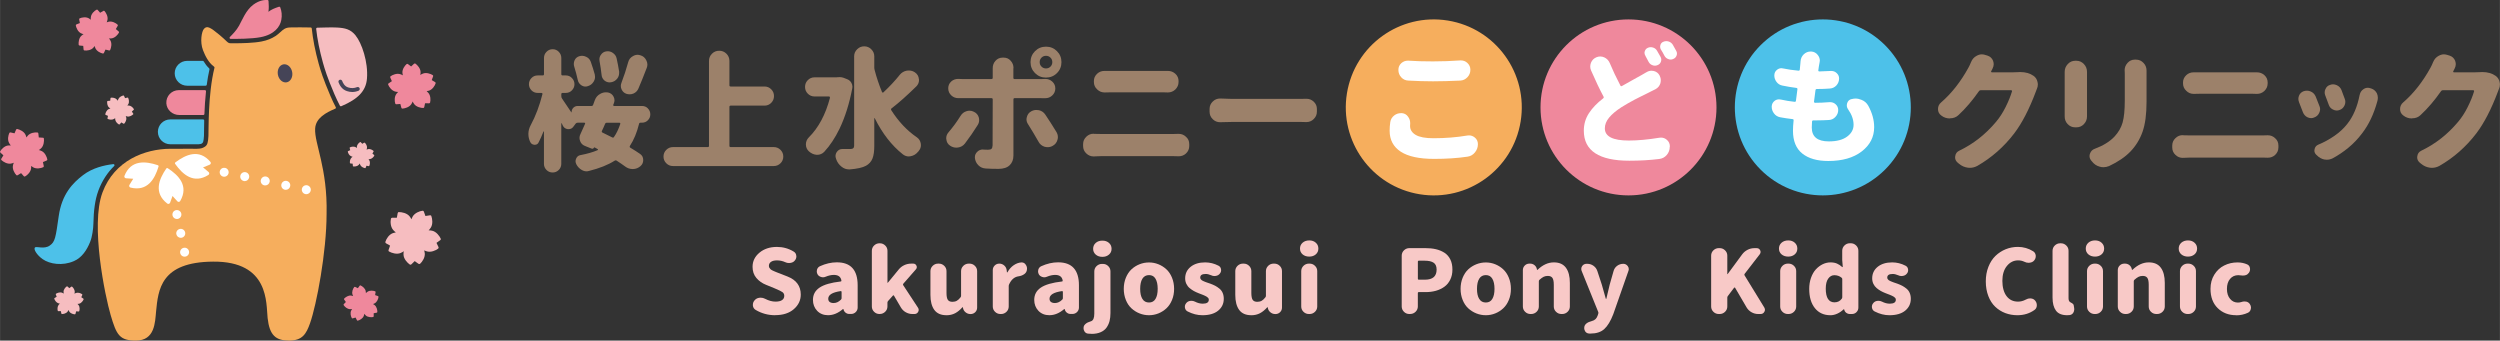 <?xml version="1.0" encoding="UTF-8"?><svg id="_レイヤー_2" xmlns="http://www.w3.org/2000/svg" width="278.94mm" height="38mm" viewBox="0 0 790.69 107.72"><rect x="0" y="0" width="790.69" height="107.72" fill="#333333" stroke="none"/><defs><style>.cls-1{fill:#454457;}.cls-2{fill:#9c816a;}.cls-3{fill:#fff;}.cls-4{fill:#f8c9c7;}.cls-5{fill:#f6bdc0;}.cls-6{fill:#f6ae5d;}.cls-7{fill:#ef889c;}.cls-8{fill:#4dc1e9;}</style></defs><g id="_レイヤー_1-2"><path class="cls-7" d="M72.93,12.3c-.31,0-.46-.37-.24-.59.81-.82,2.07-2.06,2.92-3.61.97-1.75,2.16-4.88,4.47-6.6C82.14-.04,83.84-.02,84.59,0c.2,0,.3.09.33.39.05,1.05.16,2.14-.04,3.34,1.03-.8,1.99-1.13,3.25-1.57.27-.07.43-.02.51.21.43,1.18.6,2.44.31,3.98-.39,2.07-2.12,4.56-6.55,5.41-2.84.55-7.57.55-9.46.53Z"/><path class="cls-8" d="M31.05,60.41c1.24-3.34,3.02-5.92,5.05-7.91.24-.23.05-.63-.28-.59-2.89.33-6.61,1.21-9.56,3.47-3.26,2.49-6.71,6.01-7.7,12.96-.99,6.94-1.13,8.13-2.86,9.34s-4.14.17-4.62.56c-.66.54.66,2.52,2.4,3.73,2.25,1.57,6.27,2.2,9.89.61,2.53-1.1,4.1-3.51,5.13-6.08.65-1.6,1-4.15,1.03-5.88.07-3.89.51-7.46,1.53-10.21Z"/><path class="cls-8" d="M64.5,42.97c.01-.23.02-.81.02-1.48,0-.88.02-2.02.05-3.36,0-.2-.15-.36-.35-.36h-10.37c-2.17,0-3.93,1.76-3.93,3.93h0c0,2.17,1.76,3.93,3.93,3.93h8.94c.62-.05.91-.09,1.21-.39.19-.19.38-.38.5-2.27Z"/><path class="cls-7" d="M56.52,28.51c-2.26,0-4.07,1.9-3.92,4.19.14,2.09,1.96,3.67,4.06,3.67h7.63c.19,0,.34-.14.35-.33.08-2.16.23-4.63.5-7.15.02-.21-.14-.38-.34-.38h-8.27Z"/><path class="cls-8" d="M64.1,19.25h-4.93c-2.17,0-3.93,1.76-3.93,3.93h0c0,2.17,1.76,3.93,3.93,3.93h5.87c.17,0,.32-.13.34-.3.22-1.65.5-3.29.86-4.86.03-.12-.01-.24-.1-.33-.69-.64-1.26-1.41-1.74-2.21-.06-.1-.17-.17-.3-.17Z"/><path class="cls-6" d="M106.18,33.9c-.51-.98-1.11-2.2-1.69-3.57-2.34-5.48-3.12-8.06-3.72-10.23-1.09-3.93-1.82-7.66-2.18-11.1-.02-.18-.17-.31-.34-.31-1.13-.03-2.23-.04-3.32-.04-4.01.12-4.25-.38-6.3,1.54-.47.43-.96.85-1.49,1.2-1.22.79-2.63,1.39-4.47,1.74-2.47.48-6.23.56-8.54.56-.47,0-.88,0-1.2,0h0c-.7,0-.91-.27-1.8-1.12-.07-.06-.75-.72-1.7-1.51-3-2.48-3.97-3.02-4.94-1.93-.73.82-1.32,4.11-.3,6.75.64,1.64,1.67,3.88,3.49,5.2.11.08.17.22.14.36-2.12,8.46-1.81,20.04-1.91,21.61-.12,1.96-.28,2.81-1.13,3.36-.77.49-1.31.61-2.54.65-1.19.03-.94-.05-8.48,0-7.85.05-17.58,3.62-21.37,13.84-3.85,10.38.85,32.82,2.59,38.74,1.86,6.34,2.82,8.08,7.99,8.08,6.03,0,6.05-5.8,6.37-9.09.69-7.06,1.43-15.75,18.03-15.88,17.89-.15,16.75,13.21,17.26,17.84.6,5.48,2.58,7.13,6.8,7.13s5.42-2.11,6.62-5.49c2.04-5.74,5.23-22.53,5.23-34.58.34-14.44-3.87-22.22-3.62-26.96.18-3.36,3.42-5.07,6.36-6.31.19-.08.27-.29.17-.47Z"/><path class="cls-5" d="M112.46,11.21c-1.62-1.99-3.35-2.35-5.83-2.5-1.36-.08-4.56-.02-6.3.05-.2,0-.36.18-.34.38.36,3.29,1.07,6.84,2.11,10.6.59,2.12,1.35,4.65,3.66,10.05.6,1.4,1.22,2.65,1.73,3.64.08.16.28.23.44.16,5.28-2.25,7.79-4.79,8.12-8.69.44-5.29-1.66-11.31-3.59-13.67Z"/><ellipse class="cls-1" cx="90.14" cy="23.19" rx="2.3" ry="2.89" transform="translate(-2.7 16.53) rotate(-10.32)"/><path class="cls-1" d="M111.41,29.1c-.55,0-1.11-.09-1.69-.28-1.75-.56-2.38-2.11-2.65-2.76-.13-.31.02-.68.33-.81.31-.13.67.01.8.33h0c.22.55.69,1.69,1.89,2.07.97.31,1.9.28,2.83-.09.31-.13.67.03.8.34s-.03.67-.34.8c-.66.27-1.32.4-1.98.4Z"/><path class="cls-3" d="M55.94,69.26c-.1,0-.19,0-.28-.03-.1-.01-.19-.04-.27-.08-.08-.04-.17-.08-.24-.13-.08-.06-.15-.11-.22-.18-.26-.26-.41-.63-.41-1,0-.1,0-.19.03-.28.02-.09.05-.18.08-.26.03-.09.08-.17.13-.25.05-.08.11-.15.17-.21.07-.06.14-.12.22-.17.08-.06.16-.1.24-.13.08-.04.17-.06.27-.08.46-.1.95.06,1.28.39.07.07.12.14.18.21.05.08.1.16.13.25.03.08.06.17.08.26.01.1.03.19.03.28,0,.37-.15.74-.42,1-.26.26-.63.42-1,.42Z"/><path class="cls-3" d="M55.76,74.09c-.16-.77.34-1.52,1.11-1.68h0c.77-.16,1.52.34,1.68,1.11h0c.16.77-.34,1.52-1.11,1.67h0c-.09.02-.19.03-.28.03h0c-.66,0-1.26-.46-1.39-1.13Z"/><path class="cls-3" d="M58.37,81.18c-.1,0-.19,0-.28-.03-.1-.01-.19-.04-.27-.08-.08-.04-.17-.08-.25-.13-.08-.06-.15-.12-.21-.18-.06-.06-.12-.14-.17-.21-.06-.08-.1-.16-.13-.25-.03-.08-.06-.17-.08-.26-.02-.1-.03-.19-.03-.28,0-.37.15-.73.42-1,.33-.33.82-.48,1.29-.39.09.01.18.04.26.08.09.04.17.08.25.13.08.06.15.11.21.18.07.06.12.14.18.21.05.08.1.16.13.25.04.08.06.17.08.26.01.1.03.19.03.28,0,.1-.01.19-.03.28-.02.09-.05.18-.08.26-.03.09-.08.17-.13.25-.06.08-.11.15-.18.21-.06.06-.14.12-.21.18-.08.05-.16.09-.25.13-.08.03-.17.06-.26.08-.09.02-.19.03-.28.03Z"/><path class="cls-3" d="M70.89,55.9c-.09,0-.19-.01-.28-.03-.09-.02-.18-.05-.26-.08-.09-.03-.17-.08-.25-.13-.08-.06-.15-.11-.21-.18-.27-.26-.42-.63-.42-1s.15-.74.42-1.01c.06-.06.14-.12.21-.17.08-.06.16-.1.25-.13.08-.03.17-.06.26-.08.19-.03.37-.03.56,0,.09.02.18.05.26.08.09.03.17.08.25.13.08.05.15.11.21.17.26.26.42.64.42,1.01s-.15.74-.42,1c-.26.27-.64.42-1.01.42Z"/><path class="cls-3" d="M90.07,60.01c-.77-.17-1.26-.92-1.09-1.69h0c.16-.77.91-1.26,1.69-1.1h0c.77.17,1.26.92,1.09,1.69h0c-.14.67-.73,1.13-1.39,1.13h0c-.1,0-.2,0-.3-.03ZM83.57,58.63c-.77-.17-1.26-.92-1.09-1.69h0c.17-.77.92-1.26,1.69-1.1h0c.77.17,1.26.92,1.1,1.69h0c-.15.66-.73,1.12-1.39,1.12h0c-.1,0-.2,0-.3-.03ZM77.09,57.25c-.77-.17-1.26-.92-1.09-1.69h0c.16-.77.92-1.26,1.69-1.09h0c.77.16,1.26.91,1.09,1.69h0c-.14.66-.73,1.13-1.39,1.13h0c-.1,0-.2-.01-.3-.03Z"/><path class="cls-3" d="M96.85,61.42c-.37,0-.74-.15-1-.42-.26-.26-.41-.63-.41-1.01,0-.09,0-.19.03-.28.01-.09.04-.18.08-.26.03-.09.08-.17.13-.25.06-.08.11-.15.18-.21.06-.07.14-.12.21-.18.08-.05.16-.1.25-.13.08-.03.17-.06.26-.08.46-.1.95.06,1.29.39.26.26.42.63.42,1s-.15.75-.42,1.01c-.27.26-.64.42-1.01.42Z"/><path class="cls-3" d="M53.77,64.14l.78-2.15,1.54,1.69c.26.28.71.22.9-.11,2.75-4.79-.48-8.12-3.94-10.36-.16-.1-.37-.06-.47.09-2.34,3.39-4.06,7.7.31,11.08.3.23.74.11.87-.24Z"/><path class="cls-3" d="M39.83,56.39c.89.06,2.29.15,2.29.15l-1.2,1.95c-.2.32-.02.75.35.84,5.37,1.32,7.67-2.71,8.86-6.65.05-.18-.04-.37-.22-.43-3.9-1.31-8.52-1.77-10.56,3.36-.14.35.09.75.47.77Z"/><path class="cls-3" d="M66.33,52.08c-.83.34-2.12.87-2.12.87l1.76,1.47c.29.24.25.7-.07.91-4.67,2.95-8.13-.14-10.52-3.5-.11-.15-.07-.36.07-.47,3.29-2.48,7.52-4.38,11.08-.16.25.29.15.74-.2.88Z"/><path class="cls-7" d="M37.52,9.96l-.9-.77.6-1.03c.07-.12.05-.28-.05-.37-.57-.53-1.73-1.15-2.78-.93-.26.05-.47.12-.66.2.11-.23.19-.48.25-.8.21-1.04-.45-2.22-.94-2.77-.1-.11-.25-.13-.37-.05l-1.02.6-.77-.9c-.09-.11-.25-.14-.37-.07-.69.36-1.65,1.26-1.79,2.32-.04.33-.05.6-.02.85-.16-.14-.35-.28-.58-.42-.92-.55-2.22-.34-2.93-.02-.13.06-.2.2-.17.33l.23,1.16-1.1.43c-.13.05-.21.19-.19.33.13.72.65,1.98,1.6,2.45.32.16.59.25.85.31-.23.13-.46.29-.71.53-.78.72-.92,2.07-.84,2.8.02.14.13.25.27.26l1.18.11.11,1.18c.01.14.12.26.26.27.77.1,2.07-.06,2.8-.85.18-.2.32-.37.43-.55.05.2.12.42.23.66.43.98,1.61,1.56,2.37,1.71.14.03.28-.05.34-.17l.49-1.08,1.15.28c.14.03.28-.03.34-.16.31-.66.61-1.99.11-2.92-.16-.31-.33-.54-.51-.73.26.03.53.02.87-.02,1.05-.14,1.95-1.16,2.3-1.8.07-.12.04-.28-.07-.37Z"/><path class="cls-7" d="M13.53,43.56l-1.28-.09-.14-1.28c-.02-.15-.13-.27-.29-.29-.84-.1-2.25.11-3.03.98-.19.21-.34.41-.45.6-.05-.27-.14-.54-.29-.86-.48-1.05-1.82-1.65-2.61-1.82-.15-.03-.3.05-.36.19l-.51,1.18-1.26-.29c-.15-.03-.3.04-.37.18-.37.76-.64,2.16-.07,3.18.18.32.35.55.53.76-.23-.02-.49-.02-.78,0-1.16.11-2.16,1.13-2.58,1.86-.08.13-.05.3.07.4l.95.87-.68,1.09c-.08.13-.07.3.05.41.58.55,1.84,1.31,2.97,1.12.38-.07.68-.16.95-.28-.12.26-.21.55-.28.92-.22,1.13.52,2.41,1.07,2.99.1.11.28.13.41.05l1.1-.67.86.97c.1.12.27.15.41.07.74-.41,1.77-1.39,1.9-2.55.03-.29.04-.53.02-.76.17.15.38.29.63.43,1.01.58,2.41.33,3.18-.03.14-.07.21-.22.18-.37l-.27-1.26,1.19-.49c.14-.06.23-.21.2-.36-.15-.78-.74-2.14-1.78-2.63-.34-.16-.63-.26-.91-.32.24-.14.48-.32.75-.58.83-.8.96-2.27.86-3.06-.02-.15-.15-.27-.3-.28Z"/><path class="cls-7" d="M130.95,20.16l-.93.86-1.02-.76c-.12-.09-.29-.09-.4,0-.64.54-1.44,1.7-1.33,2.84.03.28.07.52.13.73-.23-.14-.49-.26-.82-.37-1.08-.36-2.42.2-3.06.66-.12.09-.16.25-.1.39l.51,1.16-1.05.71c-.13.09-.18.24-.12.39.3.78,1.13,1.91,2.24,2.19.35.09.63.12.91.12-.17.15-.34.34-.52.57-.7.91-.64,2.32-.39,3.11.05.14.19.23.34.22l1.27-.1.33,1.23c.04.15.17.25.33.24.79-.05,2.18-.45,2.8-1.39.21-.32.34-.6.44-.87.11.26.25.52.47.82.67.91,2.09,1.24,2.88,1.24.15,0,.28-.11.31-.26l.26-1.24,1.27.03c.15,0,.29-.1.32-.24.21-.81.19-2.21-.56-3.08-.19-.22-.36-.39-.53-.53.22-.03.46-.08.73-.16,1.09-.34,1.86-1.52,2.11-2.31.05-.14-.01-.3-.14-.38l-1.09-.65.44-1.19c.05-.14,0-.3-.13-.39-.67-.42-2.04-.9-3.09-.48-.35.14-.61.28-.84.45.06-.27.09-.56.09-.93-.02-1.13-.99-2.22-1.63-2.67-.12-.09-.29-.07-.4.03Z"/><path class="cls-5" d="M42.11,35.94l-.42-.66.58-.54c.07-.06.09-.17.04-.25-.26-.45-.87-1.06-1.58-1.12-.17-.02-.32-.02-.46,0,.11-.12.21-.27.32-.46.34-.62.14-1.49-.06-1.94-.04-.09-.14-.13-.23-.11l-.76.18-.32-.72c-.04-.09-.13-.14-.22-.12-.51.1-1.29.48-1.58,1.12-.09.2-.14.37-.18.54-.07-.12-.17-.24-.29-.38-.48-.53-1.34-.65-1.85-.58-.09.01-.16.09-.17.18l-.08.78-.78.06c-.09,0-.17.08-.18.17-.06.48.03,1.38.54,1.86.17.16.32.28.48.36-.17.04-.35.1-.55.2-.63.31-.99,1.13-1.07,1.61-.02.09.04.18.12.22l.73.3-.16.77c-.02.09.03.19.11.22.47.21,1.33.36,1.94,0,.15-.09.27-.18.38-.27,0,.14,0,.29.02.46.09.7.72,1.3,1.17,1.54.08.04.18.03.25-.05l.52-.59.67.4c.08.05.19.04.25-.03.33-.36.77-1.14.64-1.83-.04-.23-.1-.4-.18-.56.16.07.33.12.55.16.69.11,1.46-.36,1.81-.69.07-.07.08-.17.03-.25Z"/><path class="cls-5" d="M23.87,99.23l.2-.76.78.06c.09,0,.18-.05.21-.14.15-.49.19-1.36-.25-1.92-.11-.14-.21-.25-.31-.34.17,0,.34-.03.55-.08.68-.17,1.2-.91,1.38-1.36.04-.09,0-.19-.08-.24l-.65-.44.31-.72c.04-.09.01-.19-.06-.24-.42-.31-1.23-.62-1.9-.4-.21.07-.37.15-.51.24.04-.14.07-.29.08-.47.06-.71-.44-1.42-.83-1.75-.07-.06-.17-.06-.25,0l-.63.47-.58-.53c-.07-.06-.17-.07-.25-.02-.4.28-.99.96-1,1.66,0,.24.02.42.06.6-.14-.1-.31-.19-.52-.27-.65-.26-1.5.05-1.91.31-.08.05-.11.15-.08.24l.28.73-.67.41c-.08.05-.12.15-.09.23.16.49.64,1.22,1.31,1.43.17.05.32.08.45.1-.11.09-.22.19-.33.33-.46.54-.47,1.41-.34,1.91.02.09.11.15.2.15l.79-.02.16.77c.02.09.1.16.19.16.49,0,1.36-.21,1.78-.77.14-.19.23-.35.29-.51.06.16.14.33.26.51.39.59,1.25.83,1.74.86.09,0,.18-.06.2-.15Z"/><path class="cls-5" d="M136.01,68.09l-1.47.23-.5-1.41c-.06-.17-.22-.28-.4-.26-.98.11-2.52.72-3.17,1.9-.16.29-.27.55-.36.8-.13-.29-.31-.58-.56-.9-.82-1.06-2.5-1.39-3.42-1.37-.18,0-.33.14-.36.32l-.27,1.47h-1.5c-.18,0-.33.13-.37.3-.22.96-.15,2.61.75,3.61.28.31.54.54.8.72-.27.04-.55.1-.88.21-1.28.43-2.15,1.84-2.43,2.79-.05.17.03.35.18.44l1.31.74-.49,1.41c-.06.17,0,.36.16.45.8.47,2.43,1,3.66.48.41-.18.73-.36,1-.56-.07.33-.1.68-.08,1.11.05,1.33,1.23,2.58,1.99,3.1.15.1.35.08.48-.05l1.07-1.04,1.22.87c.15.1.34.09.48-.02.73-.66,1.64-2.04,1.48-3.38-.04-.33-.1-.61-.17-.87.24.12.5.23.82.32,1.29.39,2.81-.26,3.59-.87.14-.11.18-.3.11-.47l-.64-1.35,1.21-.87c.15-.1.2-.3.13-.46-.38-.85-1.4-2.22-2.71-2.51-.43-.09-.78-.13-1.12-.12.24-.22.46-.49.69-.85.73-1.12.49-2.82.17-3.68-.06-.17-.24-.26-.42-.24Z"/><path class="cls-7" d="M113.73,90.37l-.55.78-.87-.41c-.1-.05-.23-.02-.3.07-.39.5-.8,1.47-.55,2.3.06.2.13.37.21.52-.19-.07-.4-.12-.66-.15-.85-.1-1.76.52-2.16.95-.08.08-.08.21-.02.31l.55.78-.67.69c-.08.08-.09.21-.03.3.34.53,1.13,1.24,1.99,1.27.27.01.49,0,.69-.05-.1.14-.2.3-.3.5-.38.78-.12,1.81.19,2.36.06.1.17.14.28.11l.92-.27.43.86c.05.1.17.16.28.13.57-.15,1.55-.66,1.86-1.46.11-.27.16-.49.19-.71.12.18.27.35.47.54.63.57,1.73.6,2.31.48.11-.02.19-.12.19-.24v-.96s.95-.17.95-.17c.11-.02.2-.11.2-.23.03-.63-.2-1.66-.88-2.19-.17-.13-.32-.23-.48-.31.16-.05.33-.13.52-.23.76-.42,1.14-1.41,1.21-2.03.01-.11-.06-.22-.16-.26l-.91-.31.15-.94c.02-.11-.04-.23-.15-.27-.56-.21-1.64-.35-2.36.12-.24.15-.41.3-.55.46,0-.21-.02-.43-.08-.7-.19-.83-1.07-1.49-1.61-1.73-.11-.05-.23,0-.29.08Z"/><path class="cls-5" d="M115.18,45.1l-.6.39-.49-.52c-.06-.06-.15-.08-.22-.03-.4.24-.96.8-1.01,1.45-.01.16-.01.29,0,.42-.11-.1-.25-.19-.42-.28-.56-.3-1.36-.12-1.76.07-.08.04-.12.12-.1.21l.17.69-.65.29c-.08.04-.12.12-.11.2.09.46.44,1.17,1.03,1.43.18.08.34.13.49.16-.11.07-.22.15-.34.27-.47.44-.58,1.22-.51,1.69.01.08.08.15.16.16l.71.07.06.71c0,.09.07.16.16.17.44.05,1.25-.04,1.69-.5.15-.16.25-.3.33-.44.03.16.09.31.18.5.28.57,1.04.89,1.48.97.08.01.17-.03.2-.11l.26-.66.7.14c.08.02.17-.03.2-.1.19-.43.32-1.21-.01-1.76-.08-.14-.16-.25-.25-.34.13,0,.26,0,.42-.02.64-.08,1.18-.66,1.4-1.08.04-.08.02-.17-.04-.22l-.54-.47.36-.62c.04-.07.03-.17-.03-.23-.33-.3-1.05-.69-1.67-.56-.21.04-.37.1-.51.17.06-.14.11-.3.14-.51.1-.63-.34-1.33-.65-1.64-.06-.06-.16-.07-.23-.02Z"/><path class="cls-4" d="M245.15,99.7c-2.2,0-4.25-.55-6.15-1.67-.52-.31-.82-.77-.89-1.39v-.25c0-.53.18-.99.53-1.39.39-.47.9-.75,1.54-.82.13-.02.26-.03.39-.03.5,0,.97.12,1.4.35,1.15.6,2.25.9,3.3.9.91,0,1.6-.16,2.07-.48s.7-.77.7-1.35c0-.51-.2-.9-.59-1.18-.39-.27-1.07-.61-2.04-1.01-.17-.07-.29-.13-.36-.16l-2.74-1.12c-1.25-.49-2.28-1.22-3.09-2.17-.81-.96-1.21-2.14-1.21-3.54,0-1.77.73-3.26,2.18-4.47,1.45-1.21,3.3-1.82,5.53-1.82,1.94,0,3.72.5,5.34,1.5.47.29.73.72.78,1.28.02.07.03.15.03.22,0,.49-.17.93-.5,1.31-.33.42-.79.66-1.37.74-.15.04-.3.05-.45.05-.43,0-.83-.09-1.2-.27-.82-.38-1.69-.57-2.63-.57-.8,0-1.42.15-1.87.46s-.67.74-.67,1.28c0,.22.05.42.15.59s.22.32.35.45c.13.13.35.27.66.42s.57.27.78.35c.21.08.54.21.99.4.13.04.23.07.31.11l2.65,1.04c2.79,1.09,4.19,3,4.19,5.71,0,1.81-.73,3.34-2.19,4.61-1.46,1.27-3.43,1.9-5.91,1.9Z"/><path class="cls-4" d="M261.95,99.7c-1.45,0-2.62-.46-3.51-1.39-.88-.93-1.33-2.08-1.33-3.45,0-1.66.7-2.96,2.1-3.9s3.62-1.58,6.68-1.93c.19-.02.26-.12.22-.3-.19-1.19-.99-1.78-2.4-1.78-.78,0-1.64.19-2.57.57-.28.13-.56.19-.84.19-.21,0-.42-.04-.64-.11-.5-.15-.88-.44-1.12-.88-.15-.29-.22-.59-.22-.9,0-.18.03-.36.08-.55.15-.49.46-.85.92-1.07,1.81-.82,3.59-1.23,5.34-1.23,4.4,0,6.59,2.42,6.59,7.27v7.03c0,.56-.21,1.04-.61,1.44-.41.39-.89.59-1.45.59h-.59c-.43,0-.82-.13-1.16-.4-.34-.26-.56-.6-.66-1.02l-.03-.11s-.05-.05-.08-.05-.07,0-.08.03c-1.51,1.29-3.05,1.94-4.64,1.94ZM263.71,95.84c.78,0,1.54-.35,2.26-1.07.13-.13.2-.28.2-.46v-2c0-.07-.03-.14-.08-.19-.06-.04-.11-.05-.17-.05h-.03c-2.63.38-3.94,1.18-3.94,2.41,0,.46.15.8.46,1.03.31.23.74.34,1.3.34Z"/><path class="cls-4" d="M278.17,99.32c-.67,0-1.24-.23-1.72-.7s-.71-1.03-.71-1.68v-17.61c0-.65.24-1.22.71-1.68s1.05-.7,1.72-.7h.08c.67,0,1.24.23,1.72.7s.71,1.03.71,1.68v10.04c0,.05.02.08.06.08s.07-.02.08-.05l3.41-4.16c.47-.58,1.05-1.04,1.75-1.37.7-.33,1.43-.49,2.19-.49h.67c.47,0,.8.22,1.01.66.07.16.11.32.11.46,0,.25-.09.48-.28.68l-4,4.57c-.11.15-.12.29-.03.44l4.69,7.14c.15.22.22.45.22.68,0,.22-.06.43-.17.63-.26.46-.65.68-1.17.68h-.67c-.74,0-1.44-.19-2.09-.56-.65-.37-1.16-.88-1.54-1.52l-2.18-3.72c-.02-.07-.07-.11-.14-.11s-.13.02-.17.05l-1.56,1.75c-.13.15-.2.31-.2.49v1.23c0,.66-.24,1.22-.71,1.68s-1.05.7-1.72.7h-.08Z"/><path class="cls-4" d="M299.33,99.7c-1.73,0-3.01-.56-3.83-1.68s-1.23-2.71-1.23-4.77v-7.49c0-.65.24-1.22.71-1.68s1.05-.7,1.72-.7h.22c.67,0,1.24.23,1.72.7s.71,1.03.71,1.68v6.86c0,1.07.14,1.82.43,2.23s.77.61,1.44.61c.54,0,1.01-.11,1.4-.33.39-.22.78-.58,1.17-1.09.11-.13.17-.29.17-.49v-7.79c0-.65.24-1.22.71-1.68s1.05-.7,1.72-.7h.22c.67,0,1.24.23,1.72.7s.71,1.03.71,1.68v11.54c0,.56-.2,1.04-.6,1.44-.4.39-.89.59-1.47.59h-.06c-.58,0-1.09-.19-1.54-.56-.45-.37-.72-.84-.81-1.41l-.03-.16s-.05-.05-.08-.05-.07.02-.08.05c-.73.82-1.49,1.45-2.29,1.87s-1.72.64-2.77.64Z"/><path class="cls-4" d="M316.42,99.32c-.67,0-1.24-.23-1.72-.7s-.71-1.03-.71-1.68v-11.51c0-.56.2-1.05.6-1.45.4-.4.89-.6,1.47-.6s1.11.2,1.55.59c.44.39.69.87.77,1.44l.08.71s.02.05.07.05.08-.02.1-.05c.54-.97,1.2-1.71,1.98-2.24.78-.53,1.58-.82,2.4-.88h.11c.56,0,1,.25,1.31.74.26.38.39.79.39,1.23,0,.16-.02.34-.06.52-.11.53-.41.96-.91,1.28-.49.33-1.08.54-1.75.63-1.28.18-2.27,1.04-2.96,2.57-.08.16-.11.34-.11.52v6.45c0,.66-.24,1.22-.71,1.68-.47.46-1.05.7-1.72.7h-.2Z"/><path class="cls-4" d="M331.94,99.7c-1.45,0-2.62-.46-3.51-1.39-.88-.93-1.33-2.08-1.33-3.45,0-1.66.7-2.96,2.1-3.9s3.62-1.58,6.68-1.93c.19-.02.26-.12.22-.3-.19-1.19-.99-1.78-2.4-1.78-.78,0-1.64.19-2.57.57-.28.13-.56.19-.84.19-.21,0-.42-.04-.64-.11-.5-.15-.88-.44-1.12-.88-.15-.29-.22-.59-.22-.9,0-.18.03-.36.08-.55.15-.49.46-.85.92-1.07,1.81-.82,3.59-1.23,5.34-1.23,4.4,0,6.59,2.42,6.59,7.27v7.03c0,.56-.21,1.04-.61,1.44-.41.39-.89.59-1.45.59h-.59c-.43,0-.82-.13-1.16-.4-.34-.26-.56-.6-.66-1.02l-.03-.11s-.05-.05-.08-.05-.07,0-.08.03c-1.51,1.29-3.05,1.94-4.64,1.94ZM333.7,95.84c.78,0,1.54-.35,2.26-1.07.13-.13.2-.28.2-.46v-2c0-.07-.03-.14-.08-.19-.06-.04-.11-.05-.17-.05h-.03c-2.63.38-3.94,1.18-3.94,2.41,0,.46.15.8.46,1.03.31.23.74.34,1.3.34Z"/><path class="cls-4" d="M345.2,105.58c-.37,0-.72-.02-1.03-.05-.52-.04-.92-.28-1.2-.74-.19-.33-.28-.67-.28-1.01,0-.15.02-.31.06-.49.07-.29.25-.56.52-.79.27-.24.53-.41.78-.52.25-.11.59-.24,1.02-.38.69-.22,1.03-1.02,1.03-2.41v-13.34c0-.66.24-1.22.71-1.68.48-.46,1.05-.7,1.72-.7h.25c.69,0,1.27.23,1.73.7.47.46.7,1.02.7,1.68v13.18c0,.93-.1,1.77-.29,2.53-.2.76-.52,1.45-.96,2.07s-1.07,1.1-1.87,1.45c-.8.35-1.76.52-2.88.52ZM348.66,81.24c-.86,0-1.56-.24-2.11-.72-.55-.48-.82-1.09-.82-1.82s.27-1.39.82-1.87c.55-.48,1.25-.72,2.11-.72s1.53.24,2.08.72c.55.48.82,1.11.82,1.87s-.27,1.34-.82,1.82c-.55.48-1.24.72-2.08.72Z"/><path class="cls-4" d="M363.41,99.7c-1.04,0-2.05-.19-3-.57-.96-.38-1.81-.92-2.56-1.61-.75-.69-1.34-1.57-1.77-2.64s-.66-2.24-.66-3.51.22-2.45.66-3.53c.44-1.07,1.03-1.96,1.77-2.65.74-.69,1.6-1.23,2.56-1.61.96-.38,1.96-.57,3-.57s2.01.19,2.96.57c.95.38,1.8.92,2.54,1.61.74.69,1.34,1.58,1.77,2.65.44,1.08.66,2.25.66,3.53s-.22,2.45-.66,3.51c-.44,1.07-1.03,1.95-1.77,2.64-.75.69-1.59,1.23-2.54,1.61-.95.38-1.94.57-2.96.57ZM363.41,95.68c.91,0,1.6-.38,2.05-1.14.46-.76.69-1.82.69-3.18s-.23-2.43-.69-3.2c-.46-.77-1.14-1.15-2.05-1.15s-1.63.38-2.1,1.15c-.47.76-.7,1.83-.7,3.2s.23,2.43.7,3.18c.46.76,1.16,1.14,2.1,1.14Z"/><path class="cls-4" d="M380.28,99.7c-1.55,0-3.09-.39-4.64-1.18-.48-.24-.77-.63-.87-1.17-.02-.11-.03-.22-.03-.33,0-.4.13-.76.39-1.09.3-.42.72-.67,1.26-.76.15-.02.29-.03.42-.03.39,0,.76.08,1.09.25.86.44,1.68.66,2.49.66,1.28,0,1.93-.42,1.93-1.26,0-.13-.03-.25-.08-.37-.06-.12-.15-.23-.29-.34-.14-.11-.27-.2-.38-.29s-.29-.17-.53-.27c-.24-.1-.43-.18-.57-.25-.14-.06-.37-.15-.7-.27-.33-.12-.55-.2-.68-.26-.56-.22-1.06-.45-1.51-.7-.45-.25-.89-.55-1.33-.92-.44-.36-.78-.81-1.03-1.33-.25-.52-.38-1.1-.38-1.74,0-1.51.58-2.73,1.73-3.66,1.16-.93,2.68-1.4,4.58-1.4,1.47,0,2.88.35,4.22,1.04.47.24.74.61.81,1.12.02.11.03.21.03.3,0,.4-.13.76-.39,1.07-.3.4-.72.65-1.26.74-.15.04-.31.05-.47.05-.35,0-.7-.08-1.03-.25-.63-.27-1.21-.41-1.73-.41-1.16,0-1.73.38-1.73,1.15,0,.11.02.21.05.3.04.09.09.18.17.26s.15.16.22.23c.07.07.18.14.32.2.14.06.26.12.38.18.11.05.26.12.46.19.2.07.36.13.49.18s.31.1.53.18c.22.07.41.14.56.19.6.22,1.11.44,1.55.67.44.23.88.53,1.34.9.46.37.8.83,1.03,1.37.23.54.35,1.15.35,1.85,0,1.53-.59,2.78-1.77,3.75-1.18.97-2.85,1.45-4.99,1.45Z"/><path class="cls-4" d="M395.75,99.7c-1.73,0-3.01-.56-3.83-1.68s-1.23-2.71-1.23-4.77v-7.49c0-.65.24-1.22.71-1.68s1.05-.7,1.72-.7h.22c.67,0,1.24.23,1.72.7.47.46.71,1.03.71,1.68v6.86c0,1.07.14,1.82.43,2.23.29.41.77.61,1.44.61.54,0,1.01-.11,1.4-.33.39-.22.78-.58,1.17-1.09.11-.13.17-.29.17-.49v-7.79c0-.65.24-1.22.71-1.68s1.05-.7,1.72-.7h.22c.67,0,1.24.23,1.72.7.48.46.71,1.03.71,1.68v11.54c0,.56-.2,1.04-.6,1.44-.4.39-.89.59-1.47.59h-.06c-.58,0-1.09-.19-1.54-.56-.45-.37-.72-.84-.81-1.41l-.03-.16s-.05-.05-.08-.05-.07.02-.08.05c-.73.82-1.49,1.45-2.29,1.87s-1.72.64-2.77.64Z"/><path class="cls-4" d="M414.09,81.16c-.86,0-1.56-.24-2.11-.71-.55-.47-.82-1.08-.82-1.83s.27-1.36.82-1.85c.55-.48,1.25-.73,2.11-.73s1.53.24,2.07.73c.54.48.81,1.1.81,1.85s-.27,1.36-.81,1.83c-.54.47-1.23.71-2.07.71ZM413.98,99.32c-.67,0-1.24-.23-1.72-.7s-.71-1.03-.71-1.68v-11.18c0-.65.24-1.22.71-1.68s1.05-.7,1.72-.7h.2c.67,0,1.24.23,1.72.7.48.46.71,1.03.71,1.68v11.18c0,.66-.24,1.22-.71,1.68-.47.46-1.05.7-1.72.7h-.2Z"/><path class="cls-4" d="M445.76,99.32c-.67,0-1.24-.23-1.72-.7-.47-.46-.71-1.03-.71-1.68v-16.08c0-.65.24-1.22.71-1.68.48-.46,1.05-.7,1.72-.7h5.03c1.23,0,2.34.11,3.34.34,1,.23,1.89.6,2.7,1.11.8.51,1.42,1.22,1.87,2.12.45.9.67,1.97.67,3.21s-.23,2.27-.69,3.2c-.46.93-1.07,1.68-1.86,2.24s-1.67.99-2.67,1.27c-1,.28-2.07.42-3.23.42h-2.21c-.19,0-.28.09-.28.27v4.27c0,.66-.24,1.22-.71,1.68-.47.46-1.05.7-1.72.7h-.25ZM448.44,88.19c0,.18.09.27.28.27h1.96c2.46,0,3.69-1.07,3.69-3.2,0-1.02-.32-1.75-.95-2.17-.63-.43-1.59-.64-2.88-.64h-1.82c-.19,0-.28.09-.28.27v5.47Z"/><path class="cls-4" d="M469.94,99.7c-1.04,0-2.05-.19-3-.57-.96-.38-1.81-.92-2.56-1.61-.75-.69-1.34-1.57-1.77-2.64-.44-1.07-.66-2.24-.66-3.51s.22-2.45.66-3.53c.44-1.07,1.03-1.96,1.77-2.65.74-.69,1.6-1.23,2.56-1.61.96-.38,1.96-.57,3-.57s2.01.19,2.96.57c.95.38,1.8.92,2.54,1.61.74.69,1.34,1.58,1.77,2.65.44,1.08.66,2.25.66,3.53s-.22,2.45-.66,3.51c-.44,1.07-1.03,1.95-1.77,2.64-.75.69-1.59,1.23-2.54,1.61-.95.38-1.94.57-2.96.57ZM469.94,95.68c.91,0,1.6-.38,2.05-1.14.46-.76.69-1.82.69-3.18s-.23-2.43-.69-3.2c-.46-.77-1.14-1.15-2.05-1.15s-1.63.38-2.1,1.15c-.47.76-.7,1.83-.7,3.2s.23,2.43.7,3.18c.46.76,1.16,1.14,2.1,1.14Z"/><path class="cls-4" d="M484.08,99.32c-.67,0-1.24-.23-1.72-.7s-.71-1.03-.71-1.68v-11.51c0-.56.2-1.05.6-1.45.4-.4.89-.6,1.47-.6h.22c.54,0,1.01.17,1.41.5.4.34.65.77.74,1.3l.03.14s.02.05.07.05.08,0,.1-.03c1.64-1.57,3.36-2.35,5.17-2.35,1.71,0,2.98.57,3.81,1.7.83,1.13,1.24,2.73,1.24,4.79v7.46c0,.66-.24,1.22-.71,1.68-.47.46-1.05.7-1.72.7h-.22c-.67,0-1.24-.23-1.72-.7-.48-.46-.71-1.03-.71-1.68v-6.86c0-1.06-.15-1.79-.45-2.2s-.78-.61-1.45-.61c-.5,0-.95.1-1.33.29-.38.19-.81.51-1.3.94-.13.13-.2.28-.2.46v7.98c0,.66-.24,1.22-.71,1.68-.47.46-1.05.7-1.72.7h-.2Z"/><path class="cls-4" d="M503.04,105.52c-.15,0-.3,0-.45-.03-.52-.02-.93-.25-1.23-.68-.2-.33-.31-.67-.31-1.01,0-.16.02-.33.05-.49.2-.84,1.01-1.43,2.4-1.78.91-.22,1.53-.82,1.84-1.81l.17-.55c.06-.18.05-.35-.03-.52l-5.25-12.99c-.08-.22-.11-.43-.11-.63,0-.31.09-.6.28-.88.34-.47.79-.71,1.37-.71h.28c.71,0,1.36.21,1.94.63.59.42.99.97,1.21,1.64l1.42,4.32c.11.33.53,1.81,1.26,4.46.02.04.05.05.1.05s.07-.02.07-.05c.19-.87.54-2.36,1.06-4.46l1.23-4.32c.19-.67.56-1.22,1.13-1.64.57-.42,1.22-.63,1.94-.63.58,0,1.04.24,1.4.71.22.29.34.61.34.96,0,.18-.04.37-.11.57l-4.8,13.7c-.84,2.17-1.78,3.73-2.84,4.69-1.05.96-2.51,1.43-4.37,1.43Z"/><path class="cls-4" d="M543.63,99.32c-.67,0-1.24-.23-1.72-.7-.47-.46-.71-1.03-.71-1.68v-16.08c0-.65.24-1.22.71-1.68.48-.46,1.05-.7,1.72-.7h.25c.67,0,1.24.23,1.72.7.48.46.71,1.03.71,1.68v5.83s.01.03.04.03c.03,0,.05,0,.07-.03l4.61-6.26c.45-.6,1.01-1.07,1.69-1.42.68-.35,1.39-.52,2.14-.52h.75c.5,0,.87.22,1.09.66.09.18.14.36.14.55,0,.24-.08.47-.25.71l-4.8,6.21c-.11.15-.12.3-.03.46l6.26,10.2c.13.24.2.47.2.71,0,.22-.07.44-.2.65-.26.46-.66.68-1.2.68h-.73c-.76,0-1.47-.19-2.12-.56-.65-.37-1.16-.87-1.54-1.49l-3.66-6.26c-.02-.05-.07-.08-.14-.08s-.13.03-.17.08l-1.98,2.62c-.11.15-.17.31-.17.49v2.82c0,.66-.24,1.22-.71,1.68-.47.46-1.05.7-1.72.7h-.25Z"/><path class="cls-4" d="M565.58,81.16c-.86,0-1.56-.24-2.11-.71-.55-.47-.82-1.08-.82-1.83s.27-1.36.82-1.85c.55-.48,1.25-.73,2.11-.73s1.53.24,2.07.73c.54.48.81,1.1.81,1.85s-.27,1.36-.81,1.83c-.54.47-1.23.71-2.07.71ZM565.47,99.32c-.67,0-1.24-.23-1.72-.7s-.71-1.03-.71-1.68v-11.18c0-.65.24-1.22.71-1.68s1.05-.7,1.72-.7h.2c.67,0,1.24.23,1.72.7.48.46.71,1.03.71,1.68v11.18c0,.66-.24,1.22-.71,1.68-.47.46-1.05.7-1.72.7h-.2Z"/><path class="cls-4" d="M578.9,99.7c-2.05,0-3.68-.74-4.88-2.23-1.2-1.49-1.8-3.52-1.8-6.11,0-1.26.19-2.42.57-3.5.38-1.07.89-1.96,1.52-2.65.63-.69,1.35-1.23,2.15-1.63.8-.39,1.63-.59,2.49-.59.78,0,1.46.12,2.04.37.58.25,1.14.62,1.68,1.11.04.02.07.02.11,0,.04-.02.05-.05.05-.11l-.17-2.11v-2.93c0-.65.24-1.22.71-1.68s1.05-.7,1.72-.7h.25c.67,0,1.24.23,1.72.7.47.46.71,1.03.71,1.68v17.97c0,.56-.2,1.04-.6,1.44s-.89.59-1.47.59h-.61c-.43,0-.81-.13-1.15-.38s-.55-.59-.64-1.01l-.03-.08s-.05-.05-.08-.05-.06,0-.08.03c-.6.58-1.27,1.04-2.01,1.38-.75.34-1.48.5-2.21.5ZM580.24,95.62c.95,0,1.7-.37,2.26-1.12.11-.15.17-.31.17-.49v-5.74c0-.18-.07-.33-.22-.44-.65-.53-1.42-.79-2.29-.79-.76,0-1.41.36-1.93,1.08-.52.72-.78,1.77-.78,3.16,0,2.9.93,4.35,2.79,4.35Z"/><path class="cls-4" d="M597.58,99.7c-1.55,0-3.09-.39-4.64-1.18-.48-.24-.77-.63-.87-1.17-.02-.11-.03-.22-.03-.33,0-.4.13-.76.39-1.09.3-.42.72-.67,1.26-.76.15-.02.29-.03.42-.03.39,0,.76.08,1.09.25.86.44,1.68.66,2.49.66,1.28,0,1.93-.42,1.93-1.26,0-.13-.03-.25-.08-.37-.06-.12-.15-.23-.29-.34-.14-.11-.27-.2-.38-.29s-.29-.17-.53-.27c-.24-.1-.43-.18-.57-.25s-.37-.15-.7-.27c-.33-.12-.55-.2-.68-.26-.56-.22-1.06-.45-1.51-.7-.45-.25-.89-.55-1.33-.92s-.78-.81-1.03-1.33c-.25-.52-.38-1.1-.38-1.74,0-1.51.58-2.73,1.73-3.66,1.16-.93,2.68-1.4,4.58-1.4,1.47,0,2.88.35,4.22,1.04.47.24.74.61.81,1.12.02.11.03.21.03.3,0,.4-.13.76-.39,1.07-.3.4-.72.65-1.26.74-.15.04-.31.05-.47.05-.35,0-.7-.08-1.03-.25-.63-.27-1.21-.41-1.73-.41-1.16,0-1.73.38-1.73,1.15,0,.11.02.21.05.3.04.09.09.18.17.26s.15.16.22.23c.07.07.18.14.32.2.14.06.26.12.38.18.11.05.26.12.46.19.2.07.36.13.49.18s.31.1.53.18c.22.07.41.14.56.19.6.22,1.11.44,1.55.67.44.23.88.53,1.34.9.46.37.8.83,1.03,1.37.23.54.35,1.15.35,1.85,0,1.53-.59,2.78-1.77,3.75-1.18.97-2.85,1.45-4.99,1.45Z"/><path class="cls-4" d="M638.08,99.7c-1.38,0-2.66-.23-3.86-.68-1.19-.46-2.25-1.12-3.17-2-.92-.87-1.65-2-2.18-3.38-.53-1.38-.8-2.92-.8-4.63s.27-3.21.82-4.61c.55-1.39,1.29-2.55,2.23-3.46.94-.91,2.02-1.61,3.24-2.11,1.22-.49,2.51-.74,3.87-.74,1.73,0,3.34.46,4.83,1.39.48.31.75.77.81,1.37v.19c0,.51-.18.97-.53,1.37-.35.4-.83.63-1.42.68-.09.02-.2.03-.31.03-.48,0-.93-.11-1.34-.33-.61-.29-1.27-.44-1.96-.44-1.42,0-2.6.59-3.56,1.76s-1.44,2.75-1.44,4.72.44,3.67,1.33,4.83c.88,1.16,2.09,1.74,3.62,1.74.84,0,1.65-.21,2.43-.63.43-.25.88-.38,1.37-.38h.22c.58.04,1.03.26,1.37.66.37.42.56.91.56,1.48,0,.64-.24,1.14-.73,1.5-1.55,1.11-3.35,1.67-5.42,1.67Z"/><path class="cls-4" d="M653.82,99.7c-1.66,0-2.85-.48-3.56-1.45s-1.08-2.33-1.08-4.1v-14.82c0-.65.24-1.22.71-1.68s1.05-.7,1.72-.7h.2c.67,0,1.24.23,1.72.7.48.46.71,1.03.71,1.68v15.01c0,.62.18,1.03.53,1.23.02.02.11.07.26.15s.26.14.31.18c.05.04.12.09.22.16.1.07.18.15.22.23.05.08.08.18.1.29l.14.87c.02.13.03.26.03.38,0,.4-.11.77-.33,1.12-.3.44-.71.67-1.23.71-.22.02-.45.03-.67.03Z"/><path class="cls-4" d="M662.62,81.16c-.86,0-1.56-.24-2.11-.71-.55-.47-.82-1.08-.82-1.83s.27-1.36.82-1.85c.55-.48,1.25-.73,2.11-.73s1.53.24,2.07.73c.54.48.81,1.1.81,1.85s-.27,1.36-.81,1.83c-.54.47-1.23.71-2.07.71ZM662.51,99.32c-.67,0-1.24-.23-1.72-.7s-.71-1.03-.71-1.68v-11.18c0-.65.24-1.22.71-1.68s1.05-.7,1.72-.7h.2c.67,0,1.24.23,1.72.7.48.46.71,1.03.71,1.68v11.18c0,.66-.24,1.22-.71,1.68-.47.46-1.05.7-1.72.7h-.2Z"/><path class="cls-4" d="M672.25,99.32c-.67,0-1.24-.23-1.72-.7s-.71-1.03-.71-1.68v-11.51c0-.56.2-1.05.6-1.45.4-.4.89-.6,1.47-.6h.22c.54,0,1.01.17,1.41.5.4.34.65.77.74,1.3l.03.14s.02.05.07.05.08,0,.1-.03c1.64-1.57,3.36-2.35,5.17-2.35,1.71,0,2.98.57,3.81,1.7.83,1.13,1.24,2.73,1.24,4.79v7.46c0,.66-.24,1.22-.71,1.68-.47.46-1.05.7-1.72.7h-.22c-.67,0-1.24-.23-1.72-.7-.48-.46-.71-1.03-.71-1.68v-6.86c0-1.06-.15-1.79-.45-2.2s-.78-.61-1.45-.61c-.5,0-.95.1-1.33.29-.38.19-.81.51-1.3.94-.13.13-.2.28-.2.46v7.98c0,.66-.24,1.22-.71,1.68-.47.46-1.05.7-1.72.7h-.2Z"/><path class="cls-4" d="M692.02,81.16c-.86,0-1.56-.24-2.11-.71-.55-.47-.82-1.08-.82-1.83s.27-1.36.82-1.85c.55-.48,1.25-.73,2.11-.73s1.53.24,2.07.73c.54.48.81,1.1.81,1.85s-.27,1.36-.81,1.83c-.54.47-1.23.71-2.07.71ZM691.91,99.32c-.67,0-1.24-.23-1.72-.7s-.71-1.03-.71-1.68v-11.18c0-.65.24-1.22.71-1.68s1.05-.7,1.72-.7h.2c.67,0,1.24.23,1.72.7.48.46.71,1.03.71,1.68v11.18c0,.66-.24,1.22-.71,1.68-.47.46-1.05.7-1.72.7h-.2Z"/><path class="cls-4" d="M707.25,99.7c-2.37,0-4.31-.75-5.83-2.24-1.52-1.49-2.28-3.53-2.28-6.1,0-1.7.4-3.19,1.2-4.48.8-1.29,1.84-2.27,3.13-2.91,1.29-.65,2.69-.97,4.22-.97,1.12,0,2.14.21,3.07.63.5.24.79.63.86,1.18.02.11.03.22.03.33,0,.44-.13.83-.39,1.17l-.11.11c-.35.49-.95.74-1.79.74-.28,0-.59-.03-.92-.08-.15-.04-.31-.05-.47-.05-1.1,0-1.98.39-2.64,1.18-.66.78-.99,1.84-.99,3.17s.33,2.34.98,3.13c.65.79,1.48,1.19,2.49,1.19.39,0,.77-.06,1.15-.19.3-.11.6-.16.89-.16.2,0,.41.02.61.05.52.13.9.4,1.15.82.22.33.34.68.34,1.07,0,.15-.02.29-.06.44-.11.55-.41.94-.89,1.18-1.16.55-2.4.82-3.74.82Z"/><path class="cls-2" d="M204.91,34.31c.51.52.76,1.14.76,1.86s-.25,1.34-.76,1.86c-.51.52-1.14.78-1.88.78h-.48c-.24,0-.39.12-.44.36-.67,2.73-1.63,5.05-2.89,6.98-.13.24-.09.43.12.56,1.18.7,2.18,1.34,3.01,1.92.72.45,1.08,1.12,1.08,2,0,.77-.29,1.42-.88,1.92-.67.59-1.46.9-2.37.92h-.08c-.88,0-1.67-.27-2.37-.8-.8-.59-1.7-1.2-2.69-1.85-.21-.13-.43-.13-.64,0-2.11,1.34-4.82,2.42-8.14,3.25-.27.08-.52.12-.76.12-.53,0-1.04-.15-1.52-.44-.72-.4-1.3-1-1.72-1.81-.16-.32-.24-.64-.24-.96,0-.27.07-.55.2-.84.27-.61.72-.98,1.36-1.08,2.11-.4,3.91-.92,5.41-1.56.08-.03.12-.08.12-.16s-.04-.15-.12-.2l-.96-.52c-.05-.03-.09-.03-.12,0-.19.4-.48.52-.88.36l-2.08-.84c-.72-.29-1.22-.8-1.48-1.52-.13-.35-.2-.68-.2-1,0-.4.09-.79.28-1.16.4-.86.9-1.95,1.48-3.29.05-.08.05-.16,0-.24-.05-.08-.13-.12-.24-.12h-2.12c-.27,0-.48.11-.64.32l-.68.92c-.37.53-.88.8-1.52.8h-.28c-.75-.11-1.28-.51-1.6-1.2-.08-.21-.17-.43-.28-.64-.03-.05-.06-.07-.1-.06-.04.01-.06.05-.06.1v12.79c0,.75-.27,1.39-.8,1.92-.53.53-1.18.8-1.94.8s-1.41-.27-1.94-.8c-.53-.54-.8-1.18-.8-1.92v-10.22s-.02-.05-.06-.06c-.04-.01-.07,0-.1.06-.48,1.26-.99,2.39-1.52,3.41-.24.51-.64.76-1.2.76h-.16c-.62-.05-1.06-.36-1.32-.92-.37-.78-.56-1.59-.56-2.45v-.2c.03-.91.27-1.78.72-2.61,1.55-2.86,2.79-6.15,3.73-9.86.03-.08,0-.16-.06-.24-.07-.08-.14-.12-.22-.12h-1.24c-.78,0-1.43-.27-1.96-.82s-.8-1.2-.8-1.94.27-1.4.8-1.95c.53-.55,1.19-.82,1.96-.82h1.6c.27,0,.4-.13.4-.4v-5.13c0-.75.27-1.4.8-1.94.53-.55,1.18-.82,1.94-.82s1.41.27,1.94.82c.53.55.8,1.2.8,1.94v5.13c0,.27.13.4.4.4h1.04c.75,0,1.39.27,1.92.82.53.55.8,1.2.8,1.95s-.27,1.4-.8,1.94c-.53.55-1.18.82-1.92.82h-1.04c-.27,0-.4.13-.4.4v.64c0,.27.08.52.24.76.37.56,1.34,1.99,2.89,4.29,0,.05.02.07.06.06.04-.01.06-.03.06-.06,0-.56.19-1.03.56-1.4.37-.37.84-.56,1.4-.56h4.33c.27,0,.44-.12.52-.36.24-.64.43-1.15.56-1.52.32-.86.87-1.5,1.64-1.92.59-.35,1.2-.52,1.84-.52.21,0,.43.01.64.04.8.16,1.39.59,1.76,1.28.21.37.32.78.32,1.2,0,.29-.07.61-.2.96-.05.16-.12.32-.2.48-.03.08-.01.16.04.24.05.08.13.12.24.12h8.82c.75,0,1.38.26,1.88.78ZM188.11,23.58c.05.24.08.5.08.76,0,.51-.15,1-.44,1.48-.43.72-1.06,1.2-1.88,1.44-.24.08-.48.12-.72.12-.43,0-.86-.13-1.28-.4-.64-.43-1.03-1.01-1.16-1.76-.29-1.34-.67-2.74-1.12-4.21-.08-.27-.12-.53-.12-.8,0-.4.09-.8.28-1.2.32-.64.83-1.06,1.52-1.24.27-.08.55-.12.84-.12.43,0,.86.11,1.28.32.7.32,1.18.84,1.44,1.56.51,1.42.93,2.77,1.28,4.05ZM195.81,22.66v.44c0,.64-.2,1.23-.6,1.76-.51.64-1.16,1.03-1.96,1.16-.16.03-.32.04-.48.04-.56,0-1.08-.19-1.56-.56-.59-.48-.91-1.11-.96-1.88-.16-1.42-.37-2.86-.64-4.33-.03-.19-.04-.36-.04-.52,0-.53.16-1.02.48-1.44.4-.61.96-.97,1.68-1.08.16-.03.32-.04.48-.04.56,0,1.1.17,1.6.52.64.43,1.04,1,1.2,1.72.32,1.44.59,2.85.8,4.21ZM196.17,39.22c.03-.11.01-.2-.04-.28-.05-.08-.13-.12-.24-.12h-3.97c-.27,0-.45.12-.56.36-.08.21-.23.57-.46,1.08-.23.51-.41.9-.54,1.16-.11.24-.04.42.2.52.72.35,1.74.86,3.05,1.52.24.13.43.09.56-.12.78-1.1,1.44-2.47,2-4.13ZM201.9,28.03c-.32.72-.84,1.24-1.56,1.56-.4.16-.8.24-1.2.24-.35,0-.7-.05-1.04-.16-.7-.24-1.2-.71-1.52-1.4-.16-.35-.24-.71-.24-1.08,0-.32.07-.65.2-1,.8-2.08,1.51-4.25,2.13-6.5.21-.86.71-1.5,1.48-1.92.48-.29.98-.44,1.48-.44.29,0,.6.05.92.16.83.24,1.44.76,1.84,1.56.24.45.36.91.36,1.36,0,.35-.07.7-.2,1.04-.94,2.46-1.82,4.65-2.65,6.57Z"/><path class="cls-2" d="M230.69,46.12c0,.27.13.4.4.4h13.63c.83,0,1.54.29,2.13.88.59.59.88,1.3.88,2.12s-.29,1.54-.88,2.12-1.3.88-2.13.88h-31.87c-.83,0-1.54-.29-2.13-.88-.59-.59-.88-1.3-.88-2.12s.29-1.54.88-2.12c.59-.59,1.3-.88,2.13-.88h10.98c.27,0,.4-.13.4-.4v-26.86c0-.88.31-1.64.94-2.27.63-.63,1.39-.94,2.29-.94s1.66.31,2.29.94c.63.63.94,1.38.94,2.27v7.7c0,.27.13.4.4.4h10.7c.83,0,1.54.29,2.12.88.59.59.88,1.3.88,2.14s-.29,1.56-.88,2.15c-.59.59-1.3.88-2.12.88h-10.7c-.27,0-.4.13-.4.4v12.31Z"/><path class="cls-2" d="M264.88,24.43c.21-.03.44-.04.68-.04.4,0,.8.07,1.2.2l1.12.44c.59.21,1.04.59,1.36,1.12.24.4.36.82.36,1.24,0,.16-.01.32-.04.48-.91,4.81-2.24,9.07-4.01,12.79-1.42,2.94-3.05,5.4-4.89,7.38-.62.61-1.34.92-2.17.92h-.24c-.91-.08-1.72-.45-2.45-1.12-.62-.59-.92-1.31-.92-2.17s.31-1.59.92-2.21c3.07-3.05,5.31-7.23,6.7-12.55,0-.11-.03-.2-.08-.28-.05-.08-.13-.12-.24-.12h-4.57c-.83,0-1.54-.29-2.12-.88-.59-.59-.88-1.3-.88-2.14s.29-1.56.88-2.15c.59-.59,1.3-.88,2.12-.88h7.02c.08,0,.16-.01.24-.04ZM284.53,23.7c.61-.75,1.38-1.2,2.29-1.36.24-.03.45-.04.64-.04.7,0,1.34.2,1.92.6.75.51,1.16,1.22,1.24,2.12.03.11.04.2.04.28,0,.78-.28,1.44-.84,2.01-2.97,2.91-5.57,5.23-7.82,6.94-.21.16-.25.36-.12.6,2.3,3.61,5,6.47,8.1,8.58.69.48,1.11,1.15,1.24,2.01.03.16.04.32.04.48,0,.67-.23,1.27-.68,1.8,0,.03-.01.05-.04.08l-.16.16c-.62.78-1.39,1.26-2.33,1.44-.21.05-.43.08-.64.08-.67,0-1.3-.23-1.88-.68-3.53-2.81-6.48-6.6-8.86-11.39,0-.05-.03-.07-.08-.06-.05.01-.08.05-.08.1v8.7c0,1.71-.19,3.05-.58,4.01-.39.96-1.06,1.71-2.02,2.25-1.07.59-2.77.97-5.09,1.16h-.32c-.86,0-1.63-.28-2.33-.84-.8-.61-1.38-1.42-1.72-2.41,0-.05-.01-.11-.04-.16-.11-.27-.16-.53-.16-.8,0-.45.13-.88.4-1.28.43-.64,1.03-.96,1.8-.96h2.61c.72,0,1.08-.33,1.08-1v-28.31c0-.86.31-1.6.94-2.22.63-.63,1.38-.94,2.25-.94s1.62.31,2.24.94c.63.63.94,1.37.94,2.22v3.57c0,.27.04.54.12.8.61,2.35,1.39,4.66,2.33,6.94.05.08.13.13.22.16.09.03.17,0,.22-.08,1.95-1.82,3.66-3.65,5.13-5.49Z"/><path class="cls-2" d="M303.8,36.65c.45-.75,1.08-1.24,1.88-1.48.32-.11.64-.16.96-.16.48,0,.95.12,1.4.36.78.37,1.28.96,1.52,1.76.08.3.12.59.12.88,0,.48-.13.96-.4,1.44-1.28,2.06-2.65,4.04-4.09,5.93-.56.72-1.3,1.15-2.2,1.28-.19.03-.36.04-.52.04-.72,0-1.39-.21-2.01-.64-.7-.48-1.08-1.15-1.16-2-.03-.11-.04-.21-.04-.32,0-.7.24-1.32.72-1.88,1.42-1.66,2.69-3.39,3.81-5.21ZM329.38,31.04h-8.46c-.27,0-.4.13-.4.4v17.76c0,1.28-.4,2.3-1.2,3.07-.8.76-1.98,1.14-3.53,1.14s-2.85-.04-4.05-.12c-.91-.05-1.68-.39-2.31-1.02-.63-.63-1-1.4-1.1-2.31v-.28c0-.64.25-1.2.76-1.68.48-.48,1.07-.72,1.76-.72.08,0,.16.01.24.04.53.03,1,.04,1.4.04.53,0,.9-.1,1.1-.3.2-.2.31-.57.34-1.1.03-.7.04-5.53.04-14.51,0-.27-.13-.4-.4-.4h-10.46c-.88,0-1.63-.29-2.25-.88-.64-.61-.96-1.36-.96-2.24s.32-1.58.96-2.17c.61-.53,1.32-.8,2.13-.8h.16c.35.03.67.04.96.04h9.46c.27,0,.4-.13.4-.4v-3.05c0-.88.28-1.64.84-2.28.61-.7,1.38-1.04,2.29-1.04h.36c.91,0,1.66.35,2.24,1.04.56.64.84,1.38.84,2.21,0,.05-.01.12-.04.2v2.93c0,.27.13.4.4.4h8.42c.35,0,.75-.01,1.2-.04h.16c.8,0,1.51.28,2.13.84.64.59.96,1.31.96,2.17s-.32,1.59-.96,2.2c-.62.59-1.35.88-2.21.88h-1.24ZM325.13,39.26c-.32-.48-.48-.99-.48-1.52,0-.24.04-.48.12-.72.19-.8.64-1.4,1.36-1.8.53-.3,1.08-.44,1.64-.44.27,0,.55.03.84.08.86.21,1.52.68,2,1.4,1.07,1.58,2.23,3.39,3.49,5.45.32.54.48,1.08.48,1.64,0,.27-.04.55-.12.84-.24.88-.76,1.54-1.56,1.96-.48.27-.99.4-1.52.4-.32,0-.64-.04-.96-.12-.88-.27-1.54-.8-1.96-1.6-1.04-1.84-2.15-3.7-3.33-5.57ZM334.29,23.12c-.95.95-2.11,1.42-3.47,1.42s-2.52-.47-3.47-1.42-1.42-2.11-1.42-3.47.47-2.52,1.42-3.47,2.11-1.42,3.47-1.42,2.52.47,3.47,1.42c.95.95,1.42,2.11,1.42,3.47s-.47,2.52-1.42,3.47ZM332.24,18.23c-.39-.39-.86-.58-1.42-.58s-1.04.19-1.42.58c-.39.39-.58.86-.58,1.42s.19,1.04.58,1.42c.39.39.86.58,1.42.58s1.03-.19,1.42-.58c.39-.39.58-.86.58-1.42s-.19-1.03-.58-1.42Z"/><path class="cls-2" d="M346.05,49.48h-.16c-.88,0-1.64-.31-2.29-.92-.7-.64-1.04-1.43-1.04-2.37v-.6c0-.94.35-1.72,1.04-2.37.64-.61,1.39-.92,2.24-.92.05,0,.12.01.2.04.83.03,1.54.04,2.12.04h23.01c.43,0,.92-.01,1.48-.04h.16c.88,0,1.65.31,2.28.92.7.61,1.04,1.39,1.04,2.32v.6c0,.94-.35,1.72-1.04,2.37-.64.59-1.4.88-2.28.88h-.16c-.59-.03-1.08-.04-1.48-.04h-23.01c-.61,0-1.32.03-2.12.08ZM349.46,29.24h-.12c-.91,0-1.68-.32-2.33-.96-.7-.64-1.04-1.43-1.04-2.37v-.28c0-.91.35-1.68,1.04-2.32.64-.59,1.4-.88,2.29-.88h20.09c.88,0,1.66.3,2.32.88.7.64,1.04,1.42,1.04,2.32v.28c0,.94-.35,1.74-1.04,2.41-.67.62-1.44.92-2.32.92h-.12c-.54-.03-.99-.04-1.36-.04h-16.64c-.53,0-1.14.01-1.8.04Z"/><path class="cls-2" d="M386.04,38.66h-.12c-.91,0-1.68-.31-2.32-.92-.7-.67-1.04-1.47-1.04-2.41v-.88c0-.93.35-1.72,1.04-2.37.64-.61,1.4-.92,2.28-.92h.16c1.5.08,2.7.12,3.61.12h21.81c.48,0,1-.01,1.56-.04h.2c.86,0,1.6.3,2.24.88.7.64,1.04,1.42,1.04,2.32v.88c0,.94-.35,1.72-1.04,2.37-.64.62-1.39.92-2.24.92h-.2c-.61-.03-1.14-.04-1.56-.04h-21.81c-1.07,0-2.27.03-3.61.08Z"/><path class="cls-2" d="M638.04,22.83c.32-.03.63-.04.92-.04,1.68,0,3.09.4,4.21,1.2.64.45,1.06,1.08,1.24,1.88.08.29.12.59.12.88,0,.48-.11.95-.32,1.4-.13.3-.24.58-.32.84-2.08,5.56-4.37,9.97-6.85,13.23-3.26,4.25-7.15,7.67-11.67,10.26-.75.4-1.52.6-2.32.6-.21,0-.43-.01-.64-.04-1.04-.13-1.98-.55-2.81-1.24l-.52-.44c-.48-.45-.72-.97-.72-1.56,0-.13.01-.27.04-.4.11-.8.52-1.38,1.24-1.72,4.46-2.14,8.34-5.17,11.63-9.1,1.12-1.31,2.14-2.87,3.05-4.69.91-1.82,1.59-3.49,2.04-5.01.03-.08,0-.16-.06-.24-.07-.08-.15-.12-.26-.12h-9.54c-.27,0-.47.11-.6.32-2.03,2.91-4.18,5.43-6.45,7.54-.72.7-1.62,1.04-2.69,1.04-.03.03-.05.04-.08.04-1.02,0-1.91-.31-2.69-.92-.7-.51-1.04-1.19-1.04-2.04s.33-1.56,1-2.12c3.31-2.86,6.2-6.54,8.66-11.03.27-.48.53-1.06.8-1.72.37-.91.97-1.58,1.8-2,.53-.29,1.07-.44,1.6-.44.35,0,.68.05,1,.16l.8.24c.83.27,1.42.81,1.76,1.64.13.37.2.74.2,1.08,0,.45-.12.91-.36,1.36-.08.16-.23.45-.44.88-.05.08-.05.15,0,.22.05.07.12.1.2.1h6.82c.4,0,.81-.01,1.24-.04Z"/><path class="cls-2" d="M653.02,22.71c0-.94.33-1.75.98-2.45s1.44-1.04,2.35-1.04h.4c.91,0,1.69.35,2.35,1.04s.98,1.51.98,2.45v14.11c0,.94-.32,1.74-.96,2.41-.64.7-1.43,1.04-2.37,1.04h-.44c-.94,0-1.72-.35-2.37-1.04-.62-.67-.92-1.46-.92-2.37v-14.15ZM671.98,22.23c0-.88.31-1.66.92-2.33.61-.69,1.38-1.04,2.28-1.04h.4c.94,0,1.72.35,2.37,1.04.64.67.96,1.46.96,2.37v9.98c0,3.9-.42,7.04-1.26,9.42-.84,2.38-2.11,4.45-3.79,6.21-1.68,1.76-3.96,3.31-6.81,4.65-.59.24-1.18.36-1.76.36-.4,0-.79-.05-1.16-.16-1.02-.27-1.85-.83-2.49-1.68l-.24-.28c-.35-.43-.52-.9-.52-1.4,0-.24.04-.48.12-.72.27-.8.79-1.34,1.56-1.6,2.59-.96,4.64-2.22,6.14-3.77,1.31-1.39,2.19-2.91,2.65-4.55.45-1.64.68-3.95.68-6.92v-8.5l-.04-1.08Z"/><path class="cls-2" d="M690.52,49.93h-.16c-.88,0-1.64-.31-2.28-.92-.7-.64-1.04-1.43-1.04-2.37v-.6c0-.94.35-1.72,1.04-2.37.64-.61,1.39-.92,2.24-.92.05,0,.12.01.2.04.83.03,1.54.04,2.13.04h23.01c.43,0,.92-.01,1.48-.04h.16c.88,0,1.64.31,2.28.92.7.61,1.04,1.39,1.04,2.32v.6c0,.94-.35,1.72-1.04,2.37-.64.59-1.4.88-2.28.88h-.16c-.59-.03-1.08-.04-1.48-.04h-23.01c-.62,0-1.32.03-2.13.08ZM693.93,29.69h-.12c-.91,0-1.68-.32-2.32-.96-.7-.64-1.04-1.43-1.04-2.37v-.28c0-.91.35-1.68,1.04-2.32.64-.59,1.4-.88,2.28-.88h20.09c.88,0,1.66.3,2.32.88.7.64,1.04,1.42,1.04,2.32v.28c0,.94-.35,1.74-1.04,2.41-.67.62-1.44.92-2.32.92h-.12c-.54-.03-.99-.04-1.36-.04h-16.64c-.54,0-1.14.01-1.8.04Z"/><path class="cls-2" d="M727.14,32.31c-.14-.35-.21-.69-.21-1.03s.07-.68.21-1.03c.28-.68.77-1.14,1.47-1.4.35-.12.7-.17,1.05-.17.4,0,.78.08,1.15.25.72.3,1.25.82,1.57,1.54.4.96.8,1.98,1.22,3.08.14.33.21.65.21.98,0,.4-.09.78-.28,1.16-.33.72-.86,1.21-1.61,1.47-.3.14-.62.21-.94.21-.4,0-.79-.09-1.19-.28-.68-.35-1.15-.89-1.43-1.61-.42-1.14-.83-2.19-1.22-3.15ZM746.34,29.96c.16-.77.57-1.36,1.22-1.78.42-.28.86-.42,1.33-.42.26,0,.51.05.77.14l.35.1c.77.26,1.35.76,1.75,1.5.21.44.31.91.31,1.4,0,.3-.04.61-.1.91-.02.02-.05.1-.07.25-1.1,4.03-2.71,7.41-4.83,10.14-1.26,1.68-2.69,3.18-4.3,4.51-1.61,1.33-3.29,2.46-5.04,3.39-.58.28-1.18.42-1.78.42-.28,0-.55-.02-.81-.07-.89-.19-1.66-.62-2.31-1.29l-.31-.28c-.35-.37-.52-.79-.52-1.26,0-.16.02-.33.07-.49.16-.68.57-1.14,1.22-1.4,1.75-.72,3.43-1.64,5.05-2.76,1.62-1.12,2.97-2.37,4.04-3.74,1.89-2.36,3.21-5.44,3.95-9.27ZM735.43,30.17c-.12-.33-.18-.64-.18-.94,0-.37.08-.72.25-1.05.28-.68.77-1.12,1.47-1.33.3-.12.6-.18.91-.18.42,0,.83.09,1.22.28.7.33,1.19.84,1.47,1.54.35.93.7,1.88,1.05,2.83.12.3.17.61.17.91,0,.4-.09.78-.28,1.16-.33.7-.85,1.17-1.57,1.4-.28.12-.57.17-.87.17-.4,0-.79-.1-1.19-.31-.68-.33-1.13-.85-1.36-1.57-.35-1-.71-1.97-1.08-2.9Z"/><path class="cls-2" d="M784.19,22.83c.32-.03.63-.04.92-.04,1.68,0,3.09.4,4.21,1.2.64.45,1.06,1.08,1.24,1.88.08.29.12.59.12.88,0,.48-.11.95-.32,1.4-.13.3-.24.58-.32.84-2.08,5.56-4.37,9.97-6.85,13.23-3.26,4.25-7.15,7.67-11.67,10.26-.75.4-1.52.6-2.32.6-.21,0-.43-.01-.64-.04-1.04-.13-1.98-.55-2.81-1.24l-.52-.44c-.48-.45-.72-.97-.72-1.56,0-.13.01-.27.04-.4.11-.8.52-1.38,1.24-1.72,4.46-2.14,8.34-5.17,11.63-9.1,1.12-1.31,2.14-2.87,3.05-4.69.91-1.82,1.59-3.49,2.04-5.01.03-.08,0-.16-.06-.24-.07-.08-.15-.12-.26-.12h-9.54c-.27,0-.47.11-.6.32-2.03,2.91-4.18,5.43-6.45,7.54-.72.7-1.62,1.04-2.69,1.04-.03.03-.05.04-.08.04-1.02,0-1.91-.31-2.69-.92-.7-.51-1.04-1.19-1.04-2.04s.33-1.56,1-2.12c3.31-2.86,6.2-6.54,8.66-11.03.27-.48.53-1.06.8-1.72.37-.91.97-1.58,1.8-2,.53-.29,1.07-.44,1.6-.44.35,0,.68.05,1,.16l.8.24c.83.27,1.42.81,1.76,1.64.13.37.2.74.2,1.08,0,.45-.12.91-.36,1.36-.08.16-.23.45-.44.88-.05.08-.05.15,0,.22.05.07.12.1.2.1h6.82c.4,0,.81-.01,1.24-.04Z"/><circle class="cls-7" cx="515.06" cy="33.97" r="27.83"/><circle class="cls-8" cx="576.52" cy="33.97" r="27.83" transform="translate(144.84 417.61) rotate(-45)"/><circle class="cls-6" cx="453.45" cy="33.97" r="27.83" transform="translate(347.29 476.12) rotate(-80.78)"/><path class="cls-3" d="M584.54,34.59c-.29-.39-.43-.8-.43-1.24,0-.23.04-.48.12-.74.23-.7.7-1.13,1.4-1.28h.08c.39-.1.76-.16,1.13-.16.62,0,1.24.13,1.87.39.96.36,1.68.99,2.18,1.87,1.24,2.26,1.87,4.52,1.87,6.8,0,3.09-1.31,5.64-3.93,7.66-2.62,2.02-6.14,3.03-10.58,3.03-3.5,0-6.24-.78-8.21-2.35-1.97-1.57-2.96-3.97-2.96-7.21,0-.86.06-1.96.2-3.3.03-.23-.09-.36-.35-.39-1.35-.15-2.64-.35-3.89-.58-.83-.16-1.49-.57-1.98-1.24-.47-.62-.7-1.31-.7-2.06v-.19c.05-.73.38-1.31.97-1.75.41-.29.87-.43,1.36-.43.21,0,.41.03.62.08,1.37.31,2.8.54,4.28.7.26.03.4-.09.43-.35l.47-3.62c.03-.26-.09-.4-.35-.43-1.45-.18-2.93-.43-4.43-.74-.78-.15-1.4-.56-1.87-1.21-.44-.6-.66-1.26-.66-1.98,0-.78.3-1.39.9-1.83.41-.31.87-.47,1.36-.47.18,0,.36.03.55.08,1.48.31,3.08.54,4.82.7.26.03.4-.09.43-.35.1-.93.17-1.6.19-1.98,0-.02.01-.21.04-.54.05-.93.4-1.71,1.05-2.33.62-.57,1.34-.86,2.14-.86h.2c.86.05,1.56.43,2.1,1.13.41.55.62,1.13.62,1.75,0,.21-.03.4-.08.58,0,.03-.04.25-.12.66-.03.13-.07.4-.14.8s-.11.75-.14,1.03c-.03.1,0,.19.06.25.06.06.15.1.25.1,1.25-.03,2.44-.08,3.58-.15h.23c.65,0,1.21.22,1.67.66.52.47.78,1.04.78,1.71,0,.86-.29,1.59-.86,2.22-.57.6-1.26.92-2.06.97-1.24.1-2.62.15-4.12.15-.26,0-.4.13-.43.39-.18,1.35-.34,2.55-.47,3.62,0,.1.03.19.1.25.06.07.15.1.25.1,1.35,0,2.86-.06,4.55-.2h.23c.65,0,1.22.22,1.71.66.55.49.82,1.1.82,1.83,0,.83-.3,1.56-.89,2.18-.54.6-1.22.92-2.02.97-1.27.08-2.5.12-3.69.12h-1.25c-.26,0-.4.13-.43.39-.05.75-.08,1.37-.08,1.87,0,2.93,1.8,4.39,5.4,4.39,2.49,0,4.41-.5,5.78-1.52,1.36-1.01,2.04-2.26,2.04-3.73,0-1.61-.57-3.23-1.71-4.86Z"/><path class="cls-3" d="M520.76,22.84c.49-.31,1.03-.47,1.59-.47.23,0,.47.03.7.08.83.21,1.44.67,1.83,1.4.26.5.39,1,.39,1.52,0,.31-.04.62-.11.93-.26.86-.78,1.49-1.56,1.91-.49.26-1.04.53-1.63.81-.1.05-.58.29-1.44.72-.86.43-1.48.74-1.87.93s-.96.49-1.71.87c-.75.39-1.46.78-2.12,1.17-.66.39-1.33.79-2,1.2-1.69,1.09-2.98,2.18-3.89,3.27-.91,1.09-1.36,2.23-1.36,3.42,0,2.57,2.53,3.85,7.58,3.85,2.83,0,6.05-.3,9.68-.89.18-.03.35-.04.51-.04.67,0,1.27.22,1.79.66.67.54,1.01,1.26,1.01,2.14l-.04.12c0,.98-.32,1.84-.95,2.58-.63.74-1.45,1.16-2.43,1.27-2.9.36-6.04.54-9.41.54-9.59,0-14.39-3.16-14.39-9.49,0-2.05.54-3.89,1.62-5.54,1.07-1.65,2.57-3.21,4.49-4.68.21-.18.25-.38.12-.58-1.22-2.28-2.53-5.03-3.93-8.24-.18-.42-.27-.83-.27-1.24s.08-.82.23-1.21c.34-.83.92-1.41,1.75-1.75.39-.16.78-.24,1.16-.24.44,0,.87.09,1.28.27.8.36,1.39.96,1.75,1.79.91,2.2,2.04,4.59,3.38,7.15.1.21.27.25.5.12.94-.54,2.13-1.22,3.6-2.02,1.46-.8,2.35-1.3,2.66-1.48.62-.34,1.12-.62,1.48-.86ZM520.39,17.59c-.18-.28-.27-.58-.27-.89,0-.18.04-.36.11-.54.16-.49.48-.84.97-1.05.28-.13.58-.19.89-.19.23,0,.48.04.74.12.57.18,1,.53,1.28,1.05.34.57.7,1.21,1.09,1.9.16.29.23.59.23.89,0,.21-.04.42-.11.62-.18.52-.53.88-1.05,1.09-.28.13-.57.19-.86.19-.26,0-.52-.05-.78-.16-.52-.18-.92-.53-1.21-1.05-.39-.78-.74-1.44-1.05-1.98ZM525.29,15.65c-.15-.28-.23-.58-.23-.89,0-.16.03-.33.08-.51.15-.52.48-.87.97-1.05.28-.13.58-.19.89-.19.26,0,.51.04.74.11.57.18,1.01.52,1.32,1.01.36.62.73,1.27,1.09,1.95.16.26.24.54.24.86,0,.21-.04.41-.12.62-.18.52-.53.88-1.05,1.09-.26.13-.53.19-.81.19-.26,0-.52-.05-.78-.16-.52-.18-.92-.53-1.2-1.05-.36-.72-.74-1.38-1.13-1.98Z"/><path class="cls-3" d="M439.71,38.63c.13-.88.56-1.59,1.28-2.14.62-.47,1.32-.7,2.1-.7h.35c.8.08,1.44.45,1.91,1.13.44.6.66,1.26.66,1.98v.27c-.03.23-.04.45-.04.66,0,1.19.6,2.14,1.79,2.84s3.06,1.05,5.6,1.05c3.78,0,7.36-.29,10.73-.86.18-.02.36-.04.54-.04.65,0,1.23.21,1.75.62.7.54,1.05,1.26,1.05,2.14,0,.99-.31,1.85-.93,2.61-.62.78-1.41,1.23-2.37,1.36-3.16.47-6.68.7-10.54.7-4.72,0-8.24-.76-10.58-2.29-2.33-1.53-3.5-3.73-3.5-6.61,0-.88.06-1.79.2-2.72ZM445.46,25.49c-.91-.03-1.67-.37-2.27-1.03-.61-.66-.91-1.44-.91-2.35,0-.86.31-1.57.93-2.14.6-.52,1.27-.78,2.02-.78h.23c2.28.16,4.86.23,7.74.23s5.66-.1,8.67-.31h.19c.78,0,1.45.26,2.02.78.65.6.97,1.32.97,2.18,0,.91-.31,1.69-.93,2.35-.62.66-1.37,1.02-2.26,1.07-3.19.15-6.07.23-8.63.23s-5.13-.08-7.78-.23Z"/></g></svg>